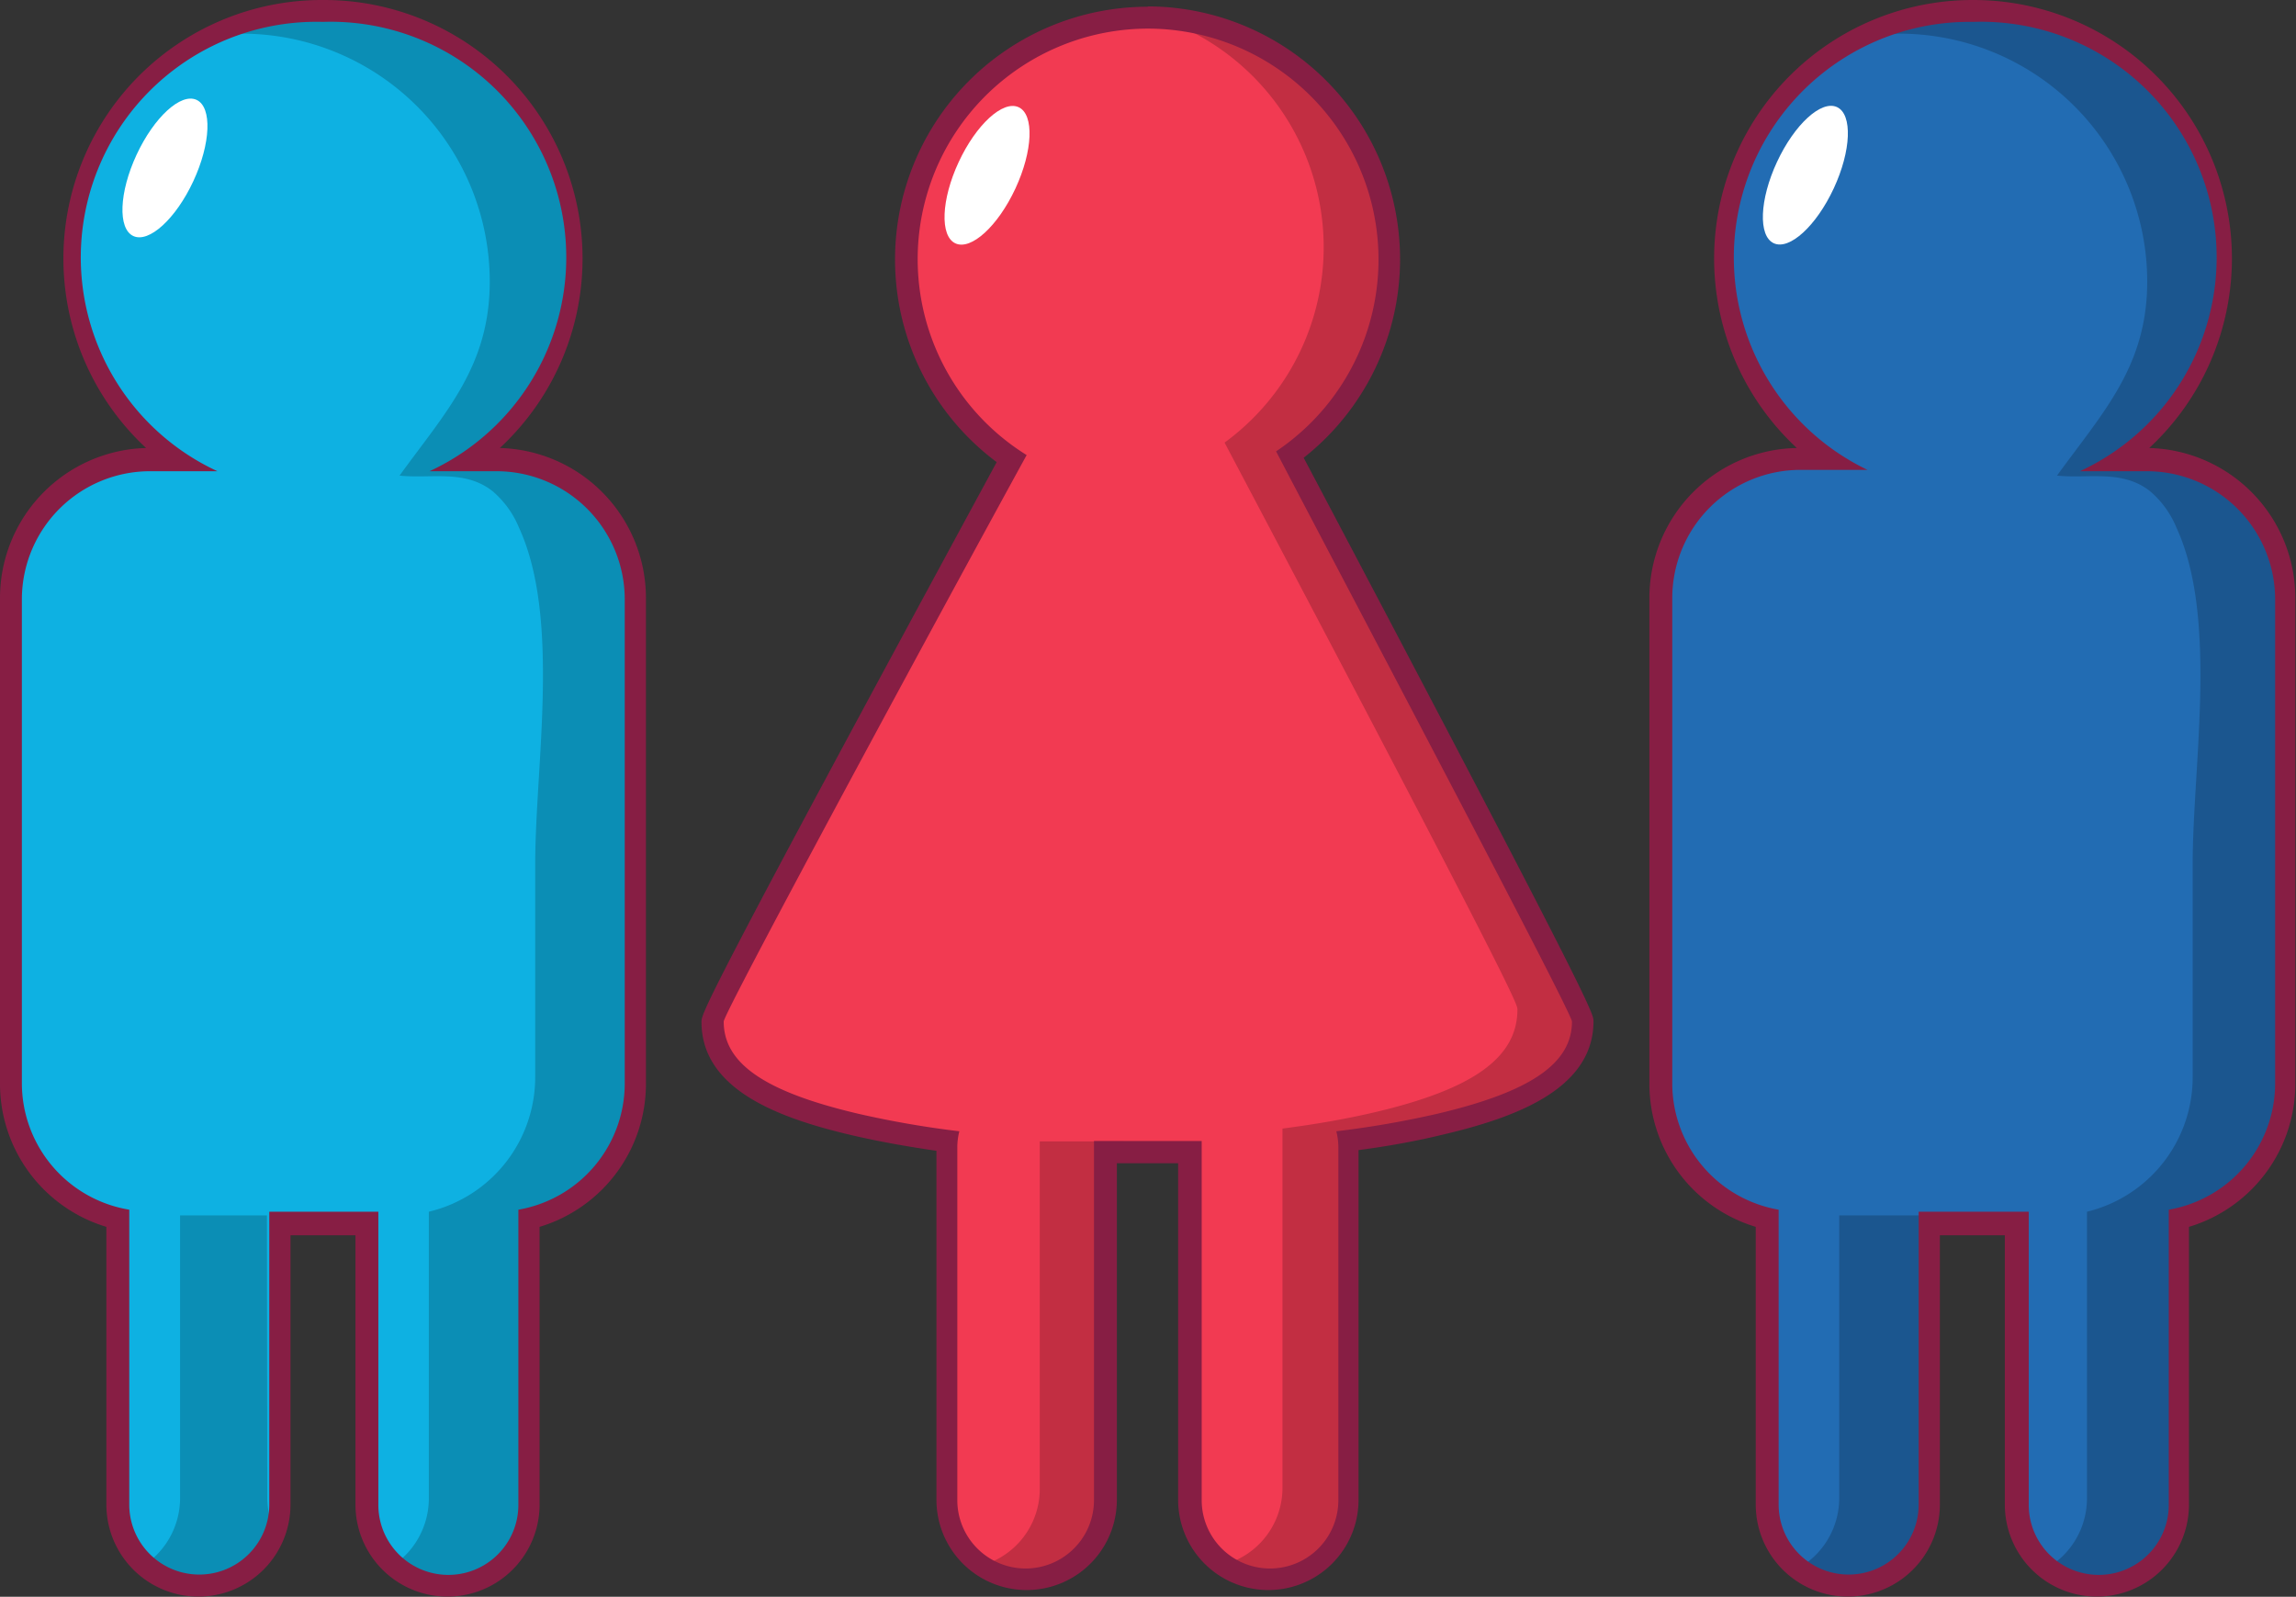 <svg xmlns="http://www.w3.org/2000/svg" viewBox="0 0 68.21 47.44"><rect x="0" y="0" width="68.21" height="47.44" fill="#333333" stroke="none"/><defs><style>.cls-1{fill:#f23a52;}.cls-2{opacity:0.2;}.cls-3{fill:#226cb3;}.cls-4{fill:#0eb1e2;}.cls-5{fill:#fff;}.cls-6{fill:#871e44;}</style></defs><title>Ресурс 3</title><g id="Слой_2" data-name="Слой 2"><g id="Layer_1" data-name="Layer 1"><path class="cls-1" d="M37.71,46.92a2.36,2.36,0,0,1-2.35-2.36V34.23l-1.25,0-1.25,0V44.56a2.36,2.36,0,0,1-4.71,0V34.07c0-.06,0-.12,0-.18-1-.13-1.91-.29-2.72-.48-2.95-.69-4.26-1.63-4.26-3.06,0-.14,0-.37,8.87-16.72a7.18,7.18,0,1,1,8.3-.11C47,30,47,30.21,47,30.35c0,1.43-1.31,2.37-4.26,3.06-.81.19-1.72.35-2.72.48,0,.06,0,.12,0,.18v10.5A2.36,2.36,0,0,1,37.71,46.92Z"/><g class="cls-2"><path d="M33.39,33.91l-1.25,0-1.25,0V44.24a2.36,2.36,0,0,1-1.42,2.16,2.33,2.33,0,0,0,1.14.3A2.36,2.36,0,0,0,33,44.35V34h.43Z"/><path d="M38.45,13.3A7.19,7.19,0,0,0,34.21.3c-.22,0-.44,0-.65,0a7.19,7.19,0,0,1,2.82,12.85c8.7,16.47,8.7,16.7,8.7,16.84,0,1.43-1.31,2.37-4.26,3.06-.81.19-1.72.35-2.72.48,0,.06,0,.12,0,.18v10.5a2.36,2.36,0,0,1-1.42,2.16,2.33,2.33,0,0,0,1.14.31,2.36,2.36,0,0,0,2.36-2.36V33.85c0-.06,0-.12,0-.18,1-.13,1.91-.29,2.72-.48,2.95-.69,4.26-1.63,4.26-3.06C47.15,30,47.15,29.77,38.45,13.3Z"/></g><path class="cls-3" d="M62.32,47.11a2.41,2.41,0,0,1-2.41-2.41V36.33H57.33v8.38a2.41,2.41,0,0,1-4.81,0V36.2a4.11,4.11,0,0,1-3.16-4V17.76a4.13,4.13,0,0,1,4.13-4.13h.8a7.36,7.36,0,1,1,8.66,0h.8a4.13,4.13,0,0,1,4.13,4.13V32.2a4.11,4.11,0,0,1-3.16,4v8.5A2.41,2.41,0,0,1,62.32,47.11Z"/><path class="cls-4" d="M13.28,47.11a2.41,2.41,0,0,1-2.41-2.41V36.33H8.3v8.38a2.41,2.41,0,0,1-4.81,0V36.2a4.11,4.11,0,0,1-3.16-4V17.76a4.13,4.13,0,0,1,4.13-4.13h.8a7.36,7.36,0,1,1,8.66,0h.8a4.13,4.13,0,0,1,4.13,4.13V32.2a4.11,4.11,0,0,1-3.16,4v8.5A2.41,2.41,0,0,1,13.28,47.11Z"/><g class="cls-2"><path d="M7.93,36.11H5.35v8.38a2.4,2.4,0,0,1-1.05,2,2.38,2.38,0,0,0,3.78-1.2,2.38,2.38,0,0,1-.14-.79Z"/><path d="M16.15,13.82h-.64a4,4,0,0,0-.79-.08h-.8A7.36,7.36,0,0,0,6.76,1l.43,0a7.37,7.37,0,0,1,7.36,7.36c0,2.53-1.32,3.89-2.68,5.77.93.1,1.93-.19,2.76.46a2.84,2.84,0,0,1,.79,1.09c1.24,2.7.48,7.07.48,10V32a4.11,4.11,0,0,1-3.16,4v8.5a2.4,2.4,0,0,1-1.05,2,2.38,2.38,0,0,0,1.48.53,2.41,2.41,0,0,0,2.41-2.41V36.1a4.12,4.12,0,0,0,3.16-4V17.65A4.13,4.13,0,0,0,16.15,13.82Z"/></g><g class="cls-2"><path d="M57.22,36.11H54.64v8.38a2.4,2.4,0,0,1-1.05,2,2.38,2.38,0,0,0,3.78-1.2,2.38,2.38,0,0,1-.14-.79Z"/><path d="M65.44,13.82H64.8a4,4,0,0,0-.79-.08h-.8A7.36,7.36,0,0,0,56,1l.43,0a7.37,7.37,0,0,1,7.36,7.36c0,2.53-1.32,3.89-2.68,5.77.93.1,1.93-.19,2.76.46a2.84,2.84,0,0,1,.79,1.09c1.24,2.7.48,7.07.48,10V32A4.11,4.11,0,0,1,62,36v8.5a2.4,2.4,0,0,1-1.05,2,2.38,2.38,0,0,0,1.48.53,2.41,2.41,0,0,0,2.41-2.41V36.1a4.12,4.12,0,0,0,3.16-4V17.65A4.13,4.13,0,0,0,65.44,13.82Z"/></g><ellipse class="cls-5" cx="4.9" cy="4.99" rx="2.23" ry="0.93" transform="translate(-1.69 7.33) rotate(-65.07)"/><ellipse class="cls-5" cx="29.32" cy="5.21" rx="2.23" ry="0.93" transform="translate(12.24 29.6) rotate(-65.07)"/><ellipse class="cls-5" cx="53.64" cy="5.21" rx="2.23" ry="0.93" transform="translate(26.3 51.65) rotate(-65.07)"/><path class="cls-6" d="M34.1.85a6.86,6.86,0,0,1,3.81,12.56c2.09,4,8.79,16.67,8.79,16.94,0,1.25-1.24,2.09-4,2.74a28.59,28.59,0,0,1-3,.52,2,2,0,0,1,.06.46v10.5a2,2,0,1,1-4.06,0V34.07c0-.06,0-.11,0-.17l-1.6,0-1.6,0c0,.06,0,.11,0,.17v10.5a2,2,0,1,1-4.06,0V34.07a2,2,0,0,1,.06-.46,28.6,28.6,0,0,1-3-.52c-2.77-.65-4-1.49-4-2.74,0-.27,6.76-12.75,9-16.83A6.85,6.85,0,0,1,34.1.85Zm0-.65a7.51,7.51,0,0,0-4.49,13.53c-8.77,16.17-8.77,16.39-8.77,16.63,0,2.06,2.41,2.89,4.52,3.38.74.17,1.56.32,2.46.45V44.56a2.68,2.68,0,1,0,5.36,0v-10H35v10a2.68,2.68,0,1,0,5.36,0V34.17c.9-.12,1.72-.27,2.46-.45,2.1-.49,4.52-1.32,4.52-3.38,0-.23,0-.44-8.61-16.74A7.51,7.51,0,0,0,34.1.19Z"/><path class="cls-6" d="M58.62.65A7,7,0,0,1,61.79,14h2a3.81,3.81,0,0,1,3.8,3.8V32.2a3.81,3.81,0,0,1-3.16,3.74v8.77a2.08,2.08,0,0,1-4.16,0V36H57v8.7a2.08,2.08,0,1,1-4.16,0V35.94a3.81,3.81,0,0,1-3.16-3.74V17.76a3.81,3.81,0,0,1,3.8-3.8h2A7,7,0,0,1,58.62.65Zm0-.65a7.68,7.68,0,0,0-5.24,13.31A4.46,4.46,0,0,0,49,17.76V32.2a4.44,4.44,0,0,0,3.16,4.25v8.25a2.73,2.73,0,1,0,5.47,0v-8h1.93v8a2.73,2.73,0,1,0,5.47,0V36.45a4.44,4.44,0,0,0,3.16-4.25V17.76a4.46,4.46,0,0,0-4.34-4.45A7.68,7.68,0,0,0,58.62,0Z"/><path class="cls-6" d="M9.59.65A7,7,0,0,1,12.76,14h2a3.81,3.81,0,0,1,3.8,3.8V32.2a3.81,3.81,0,0,1-3.16,3.74v8.77a2.08,2.08,0,0,1-4.16,0V36H8v8.7a2.08,2.08,0,0,1-4.16,0V35.94A3.81,3.81,0,0,1,.65,32.2V17.76A3.81,3.81,0,0,1,4.46,14h2A7,7,0,0,1,9.59.65Zm0-.65A7.68,7.68,0,0,0,4.34,13.31,4.46,4.46,0,0,0,0,17.76V32.2a4.44,4.44,0,0,0,3.16,4.25v8.25a2.73,2.73,0,1,0,5.47,0v-8h1.93v8a2.73,2.73,0,1,0,5.47,0V36.45a4.44,4.44,0,0,0,3.16-4.25V17.76a4.46,4.46,0,0,0-4.34-4.45A7.68,7.68,0,0,0,9.59,0Z"/></g></g></svg>
